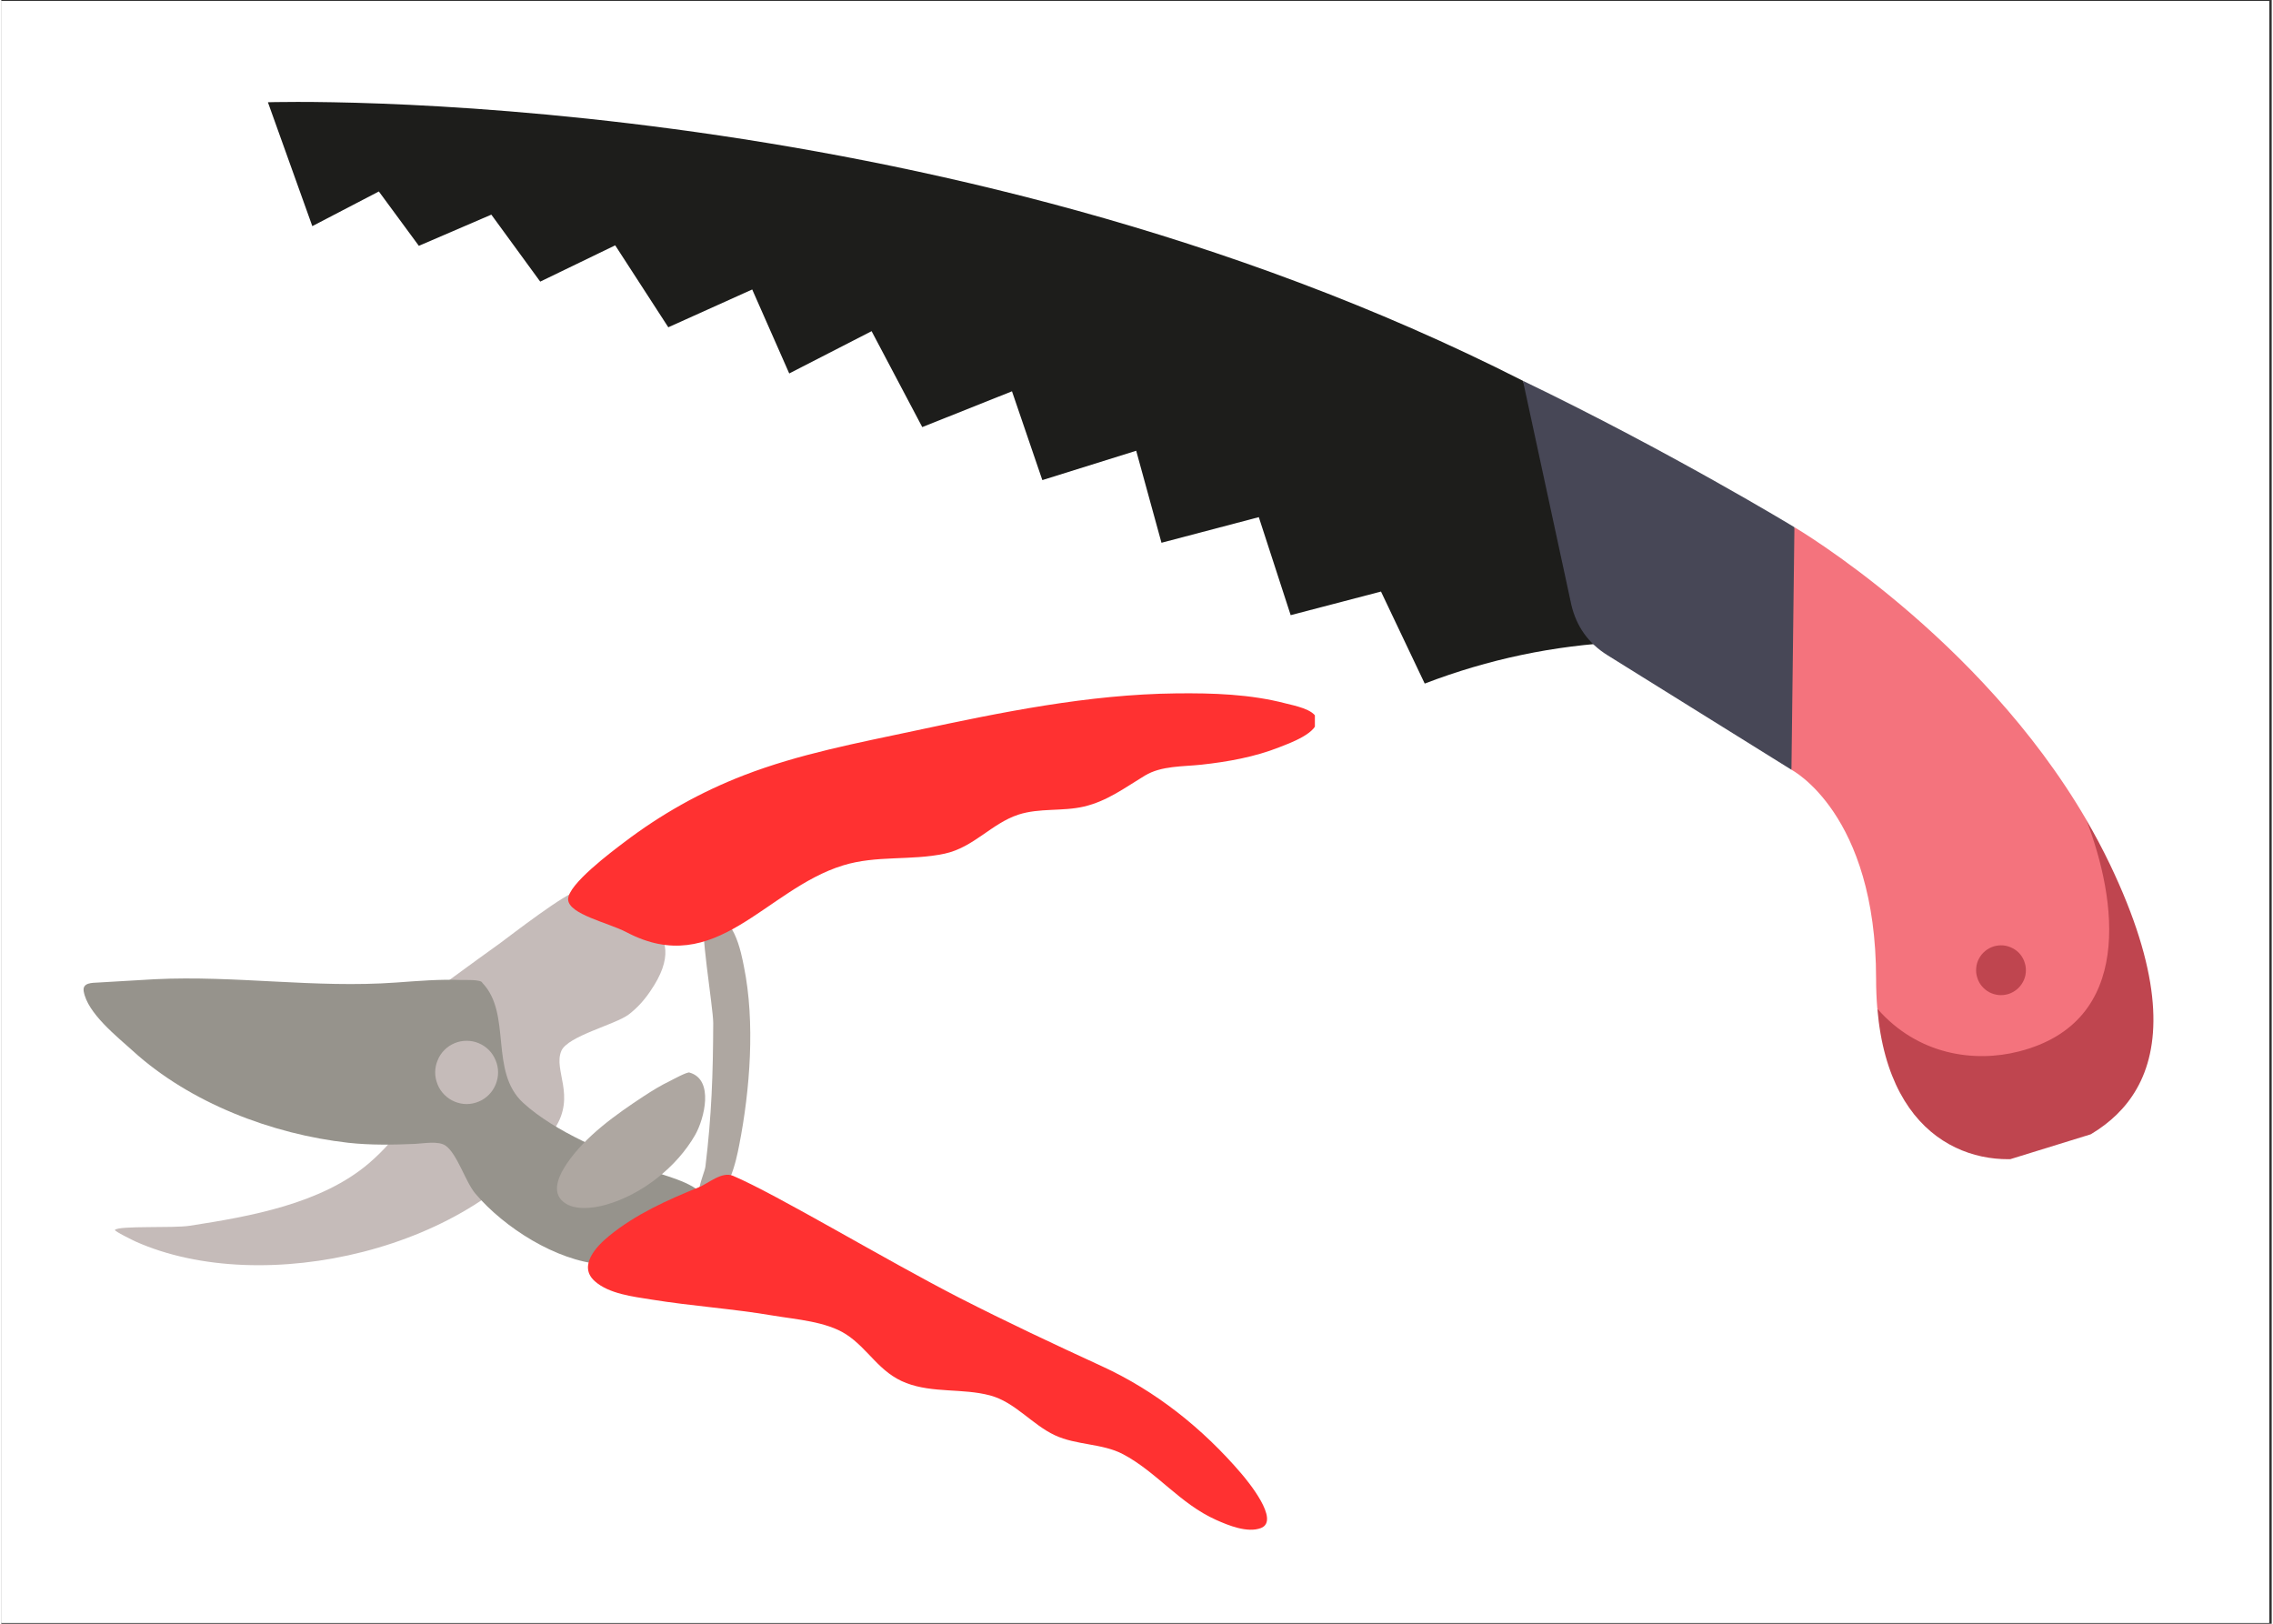 <svg xmlns="http://www.w3.org/2000/svg" xmlns:xlink="http://www.w3.org/1999/xlink" width="140" zoomAndPan="magnify" viewBox="0 0 104.88 75" height="100" preserveAspectRatio="xMidYMid meet" version="1.0"><rect x="0" y="0" width="104.88" height="75" fill="#333333" stroke="none"/><defs><clipPath id="5791ee1d92"><path d="M 0 0.043 L 104.762 0.043 L 104.762 74.957 L 0 74.957 Z M 0 0.043 " clip-rule="nonzero"/></clipPath><clipPath id="eaed4e06b9"><path d="M 26 32.004 L 60.68 32.004 L 60.68 44 L 26 44 Z M 26 32.004 " clip-rule="nonzero"/></clipPath><clipPath id="0ce28e08d5"><path d="M 3.746 45 L 33 45 L 33 59 L 3.746 59 Z M 3.746 45 " clip-rule="nonzero"/></clipPath><clipPath id="5bfb0d6461"><path d="M 27 54 L 59 54 L 59 70.961 L 27 70.961 Z M 27 54 " clip-rule="nonzero"/></clipPath><clipPath id="fc5a31e656"><path d="M 12 4 L 75 4 L 75 32 L 12 32 Z M 12 4 " clip-rule="nonzero"/></clipPath><clipPath id="e8be65097f"><path d="M 12.305 4.707 L 81.734 -16.738 L 102.516 50.543 L 33.086 71.988 Z M 12.305 4.707 " clip-rule="nonzero"/></clipPath><clipPath id="cff8aab9d7"><path d="M 81.566 -16.688 L 12.137 4.758 L 32.918 72.039 L 102.348 50.594 Z M 81.566 -16.688 " clip-rule="nonzero"/></clipPath><clipPath id="078b646ccc"><path d="M 70 17 L 84 17 L 84 36 L 70 36 Z M 70 17 " clip-rule="nonzero"/></clipPath><clipPath id="cf4a4162a1"><path d="M 12.305 4.707 L 81.734 -16.738 L 102.516 50.543 L 33.086 71.988 Z M 12.305 4.707 " clip-rule="nonzero"/></clipPath><clipPath id="55922ee0f4"><path d="M 81.566 -16.688 L 12.137 4.758 L 32.918 72.039 L 102.348 50.594 Z M 81.566 -16.688 " clip-rule="nonzero"/></clipPath><clipPath id="c8062ac83f"><path d="M 82 24 L 99 24 L 99 51 L 82 51 Z M 82 24 " clip-rule="nonzero"/></clipPath><clipPath id="fdaee8c3f6"><path d="M 12.305 4.707 L 81.734 -16.738 L 102.516 50.543 L 33.086 71.988 Z M 12.305 4.707 " clip-rule="nonzero"/></clipPath><clipPath id="c651c2b40e"><path d="M 81.566 -16.688 L 12.137 4.758 L 32.918 72.039 L 102.348 50.594 Z M 81.566 -16.688 " clip-rule="nonzero"/></clipPath><clipPath id="0337141e48"><path d="M 91 43 L 94 43 L 94 46 L 91 46 Z M 91 43 " clip-rule="nonzero"/></clipPath><clipPath id="6f248d3d4e"><path d="M 12.305 4.707 L 81.734 -16.738 L 102.516 50.543 L 33.086 71.988 Z M 12.305 4.707 " clip-rule="nonzero"/></clipPath><clipPath id="f37b8f4623"><path d="M 81.566 -16.688 L 12.137 4.758 L 32.918 72.039 L 102.348 50.594 Z M 81.566 -16.688 " clip-rule="nonzero"/></clipPath><clipPath id="c5de337859"><path d="M 86 37 L 100 37 L 100 54 L 86 54 Z M 86 37 " clip-rule="nonzero"/></clipPath><clipPath id="9515b5a092"><path d="M 12.305 4.707 L 81.734 -16.738 L 102.516 50.543 L 33.086 71.988 Z M 12.305 4.707 " clip-rule="nonzero"/></clipPath><clipPath id="b40667c717"><path d="M 81.566 -16.688 L 12.137 4.758 L 32.918 72.039 L 102.348 50.594 Z M 81.566 -16.688 " clip-rule="nonzero"/></clipPath></defs><g clip-path="url(#5791ee1d92)"><path fill="#ffffff" d="M 0 0.043 L 104.879 0.043 L 104.879 74.957 L 0 74.957 Z M 0 0.043 " fill-opacity="1" fill-rule="nonzero"/><path fill="#ffffff" d="M 0 0.043 L 104.879 0.043 L 104.879 74.957 L 0 74.957 Z M 0 0.043 " fill-opacity="1" fill-rule="nonzero"/></g><path fill="#c5bbb9" d="M 26.586 41.195 C 26.223 41.121 23.422 43.285 23.055 43.555 C 21.625 44.582 20.203 45.617 18.805 46.688 C 18.297 47.074 17.262 47.617 17.074 48.297 C 16.578 50.125 20.234 50.219 17.941 52.785 C 17.648 53.117 17.332 53.43 16.996 53.719 C 14.801 55.605 11.484 56.188 8.707 56.617 C 7.93 56.738 5.438 56.602 5.25 56.809 C 5.203 56.863 6.137 57.316 6.199 57.344 C 12.094 59.98 21.918 57.715 25.566 52.125 C 26.559 50.602 25.488 49.438 25.871 48.539 C 26.168 47.852 28.359 47.328 28.977 46.863 C 29.375 46.562 29.707 46.191 29.984 45.777 C 32.066 42.75 29.027 41.965 26.586 41.195 Z M 26.586 41.195 " fill-opacity="1" fill-rule="evenodd"/><path fill="#aea7a1" d="M 32.516 42.426 C 32.207 42.562 32.887 46.512 32.887 47.254 C 32.879 49.609 32.812 51.543 32.527 53.879 C 32.48 54.262 31.82 55.492 32.645 55.406 C 33.609 55.301 33.945 53.613 34.086 52.898 C 34.59 50.336 34.828 47.211 34.305 44.645 C 34.195 44.102 33.812 41.848 32.516 42.426 Z M 32.516 42.426 " fill-opacity="1" fill-rule="evenodd"/><g clip-path="url(#eaed4e06b9)"><path fill="#ff3131" d="M 26.184 41.543 C 26.168 40.852 28.215 39.328 28.766 38.91 C 30.465 37.617 32.305 36.582 34.297 35.812 C 36.863 34.82 39.57 34.316 42.25 33.742 C 46.215 32.895 50.207 32.074 54.273 32.027 C 55.957 32.008 57.699 32.062 59.336 32.492 C 59.68 32.582 60.652 32.758 60.762 33.195 C 60.922 33.844 59.43 34.359 59.035 34.516 C 57.902 34.965 56.652 35.188 55.441 35.32 C 54.582 35.414 53.594 35.363 52.828 35.824 C 51.902 36.383 51.094 37 50.016 37.254 C 49.02 37.488 47.961 37.309 46.98 37.629 C 45.738 38.039 44.918 39.141 43.578 39.43 C 42.027 39.762 40.426 39.496 38.883 39.973 C 35.285 41.078 33.012 45.23 28.887 43.062 C 28.031 42.613 26.207 42.234 26.184 41.543 Z M 26.184 41.543 " fill-opacity="1" fill-rule="evenodd"/></g><g clip-path="url(#0ce28e08d5)"><path fill="#96938c" d="M 22.219 45.395 C 22.18 45.23 21.375 45.27 21.266 45.266 C 20.254 45.223 19.238 45.312 18.234 45.383 C 14.504 45.652 10.82 45.047 7.09 45.23 C 6.215 45.277 5.344 45.328 4.469 45.383 C 4.203 45.398 3.746 45.383 3.805 45.777 C 3.969 46.801 5.363 47.891 6.07 48.535 C 8.715 50.945 12.5 52.387 16.031 52.785 C 17.059 52.898 18.086 52.879 19.113 52.836 C 19.488 52.82 20.184 52.684 20.52 52.914 C 21.066 53.297 21.441 54.598 21.906 55.141 C 23.238 56.707 25.625 58.23 27.727 58.398 C 29.207 58.516 30.562 57.215 31.605 56.344 C 31.867 56.121 32.758 55.707 32.445 55.25 C 31.977 54.57 30.527 54.297 29.82 53.996 C 27.961 53.215 25.617 52.316 24.109 50.941 C 22.527 49.492 23.602 46.828 22.219 45.395 Z M 22.219 45.395 " fill-opacity="1" fill-rule="evenodd"/></g><path fill="#aea7a1" d="M 31.797 49.543 C 31.723 49.477 30.961 49.895 30.898 49.926 C 30.473 50.129 30.066 50.379 29.672 50.637 C 28.395 51.477 26.984 52.473 26.117 53.758 C 25.816 54.207 25.422 54.949 25.875 55.43 C 26.359 55.949 27.336 55.816 27.938 55.645 C 29.59 55.176 31.203 53.91 32.055 52.418 C 32.473 51.68 32.941 49.871 31.797 49.543 Z M 31.797 49.543 " fill-opacity="1" fill-rule="evenodd"/><g clip-path="url(#5bfb0d6461)"><path fill="#ff3131" d="M 33.797 54.309 C 33.289 54.094 32.641 54.672 32.23 54.836 C 30.777 55.422 29.301 56.086 28.078 57.086 C 27.488 57.566 26.629 58.477 27.418 59.18 C 28.07 59.762 29.191 59.891 30.016 60.023 C 31.895 60.328 33.801 60.449 35.676 60.77 C 36.719 60.945 38.102 61.039 39.02 61.629 C 40.066 62.305 40.547 63.406 41.809 63.883 C 43.047 64.355 44.406 64.117 45.672 64.453 C 46.824 64.758 47.602 65.793 48.668 66.293 C 49.66 66.758 50.852 66.664 51.809 67.164 C 53.367 67.984 54.453 69.465 56.125 70.207 C 56.684 70.457 57.559 70.816 58.184 70.582 C 59.102 70.234 57.547 68.375 57.281 68.062 C 55.5 65.98 53.332 64.25 50.84 63.105 C 48.617 62.082 46.445 61.062 44.266 59.949 C 40.836 58.191 35.805 55.16 33.797 54.309 Z M 33.797 54.309 " fill-opacity="1" fill-rule="evenodd"/></g><path fill="#c5bbb9" d="M 22.949 49.535 C 22.949 49.727 22.91 49.914 22.836 50.094 C 22.762 50.273 22.66 50.43 22.523 50.566 C 22.387 50.703 22.23 50.809 22.051 50.883 C 21.875 50.957 21.688 50.996 21.496 50.996 C 21.305 50.996 21.117 50.957 20.941 50.883 C 20.762 50.809 20.605 50.703 20.469 50.566 C 20.332 50.43 20.227 50.273 20.156 50.094 C 20.082 49.914 20.043 49.727 20.043 49.535 C 20.043 49.34 20.082 49.152 20.156 48.977 C 20.227 48.797 20.332 48.637 20.469 48.5 C 20.605 48.363 20.762 48.258 20.941 48.184 C 21.117 48.109 21.305 48.074 21.496 48.074 C 21.688 48.074 21.875 48.109 22.051 48.184 C 22.23 48.258 22.387 48.363 22.523 48.5 C 22.66 48.637 22.762 48.797 22.836 48.977 C 22.91 49.152 22.949 49.34 22.949 49.535 Z M 22.949 49.535 " fill-opacity="1" fill-rule="nonzero"/><g clip-path="url(#fc5a31e656)"><g clip-path="url(#e8be65097f)"><g clip-path="url(#cff8aab9d7)"><path fill="#1d1d1b" d="M 74.863 29.66 C 71.723 29.809 68.688 30.449 65.754 31.574 L 63.734 27.324 L 59.562 28.414 L 58.09 23.887 L 53.594 25.07 L 52.426 20.82 L 48.09 22.176 L 46.688 18.074 L 42.543 19.727 L 40.203 15.297 L 36.398 17.25 L 34.688 13.371 L 30.812 15.117 L 28.359 11.332 L 24.895 13.008 L 22.637 9.914 L 19.289 11.355 L 17.441 8.844 L 14.367 10.445 L 12.316 4.723 C 12.316 4.723 43.016 3.738 70.293 17.59 Z M 74.863 29.66 " fill-opacity="1" fill-rule="nonzero"/></g></g></g><g clip-path="url(#078b646ccc)"><g clip-path="url(#cf4a4162a1)"><g clip-path="url(#55922ee0f4)"><path fill="#474756" d="M 82.695 35.555 L 74.199 30.266 C 73.32 29.719 72.762 28.941 72.527 27.934 L 70.293 17.59 C 77.121 20.879 82.832 24.352 82.832 24.352 C 82.832 24.352 84.746 31.781 82.695 35.555 Z M 82.695 35.555 " fill-opacity="1" fill-rule="nonzero"/></g></g></g><g clip-path="url(#c8062ac83f)"><g clip-path="url(#fdaee8c3f6)"><g clip-path="url(#c651c2b40e)"><path fill="#f4737d" d="M 82.832 24.352 L 82.695 35.555 C 82.695 35.555 86.602 37.566 86.605 45.207 C 86.605 45.684 86.625 46.137 86.66 46.566 C 87.492 48.641 88.508 50.477 90.723 50.758 L 97.945 47.906 C 98.398 44.488 97.82 41.145 96.32 37.871 C 91.359 29.352 82.832 24.352 82.832 24.352 Z M 82.832 24.352 " fill-opacity="1" fill-rule="nonzero"/></g></g></g><g clip-path="url(#0337141e48)"><g clip-path="url(#6f248d3d4e)"><g clip-path="url(#f37b8f4623)"><path fill="#bf454f" d="M 91.277 45.152 C 91.32 45.301 91.391 45.43 91.488 45.547 C 91.586 45.664 91.703 45.762 91.836 45.832 C 91.973 45.902 92.117 45.945 92.27 45.961 C 92.418 45.973 92.57 45.957 92.715 45.914 C 92.859 45.867 92.992 45.797 93.109 45.699 C 93.227 45.602 93.32 45.484 93.391 45.352 C 93.465 45.215 93.508 45.074 93.52 44.922 C 93.535 44.77 93.52 44.621 93.473 44.477 C 93.43 44.328 93.359 44.199 93.262 44.078 C 93.164 43.961 93.047 43.867 92.91 43.797 C 92.777 43.727 92.633 43.684 92.48 43.668 C 92.328 43.656 92.18 43.672 92.035 43.715 C 91.891 43.762 91.758 43.832 91.641 43.93 C 91.523 44.027 91.43 44.141 91.359 44.277 C 91.285 44.41 91.242 44.555 91.23 44.707 C 91.215 44.859 91.23 45.008 91.277 45.152 Z M 91.277 45.152 " fill-opacity="1" fill-rule="nonzero"/></g></g></g><g clip-path="url(#c5de337859)"><g clip-path="url(#9515b5a092)"><g clip-path="url(#b40667c717)"><path fill="#bf454f" d="M 86.664 46.594 C 88.551 48.75 91.172 49.086 93.203 48.566 C 98.551 47.207 97.734 41.551 96.316 37.871 C 96.707 38.539 97.074 39.227 97.414 39.938 C 102.086 49.711 97.523 52.336 94.457 53.281 C 91.586 54.168 87.211 53.016 86.664 46.594 Z M 86.664 46.594 " fill-opacity="1" fill-rule="nonzero"/></g></g></g></svg>